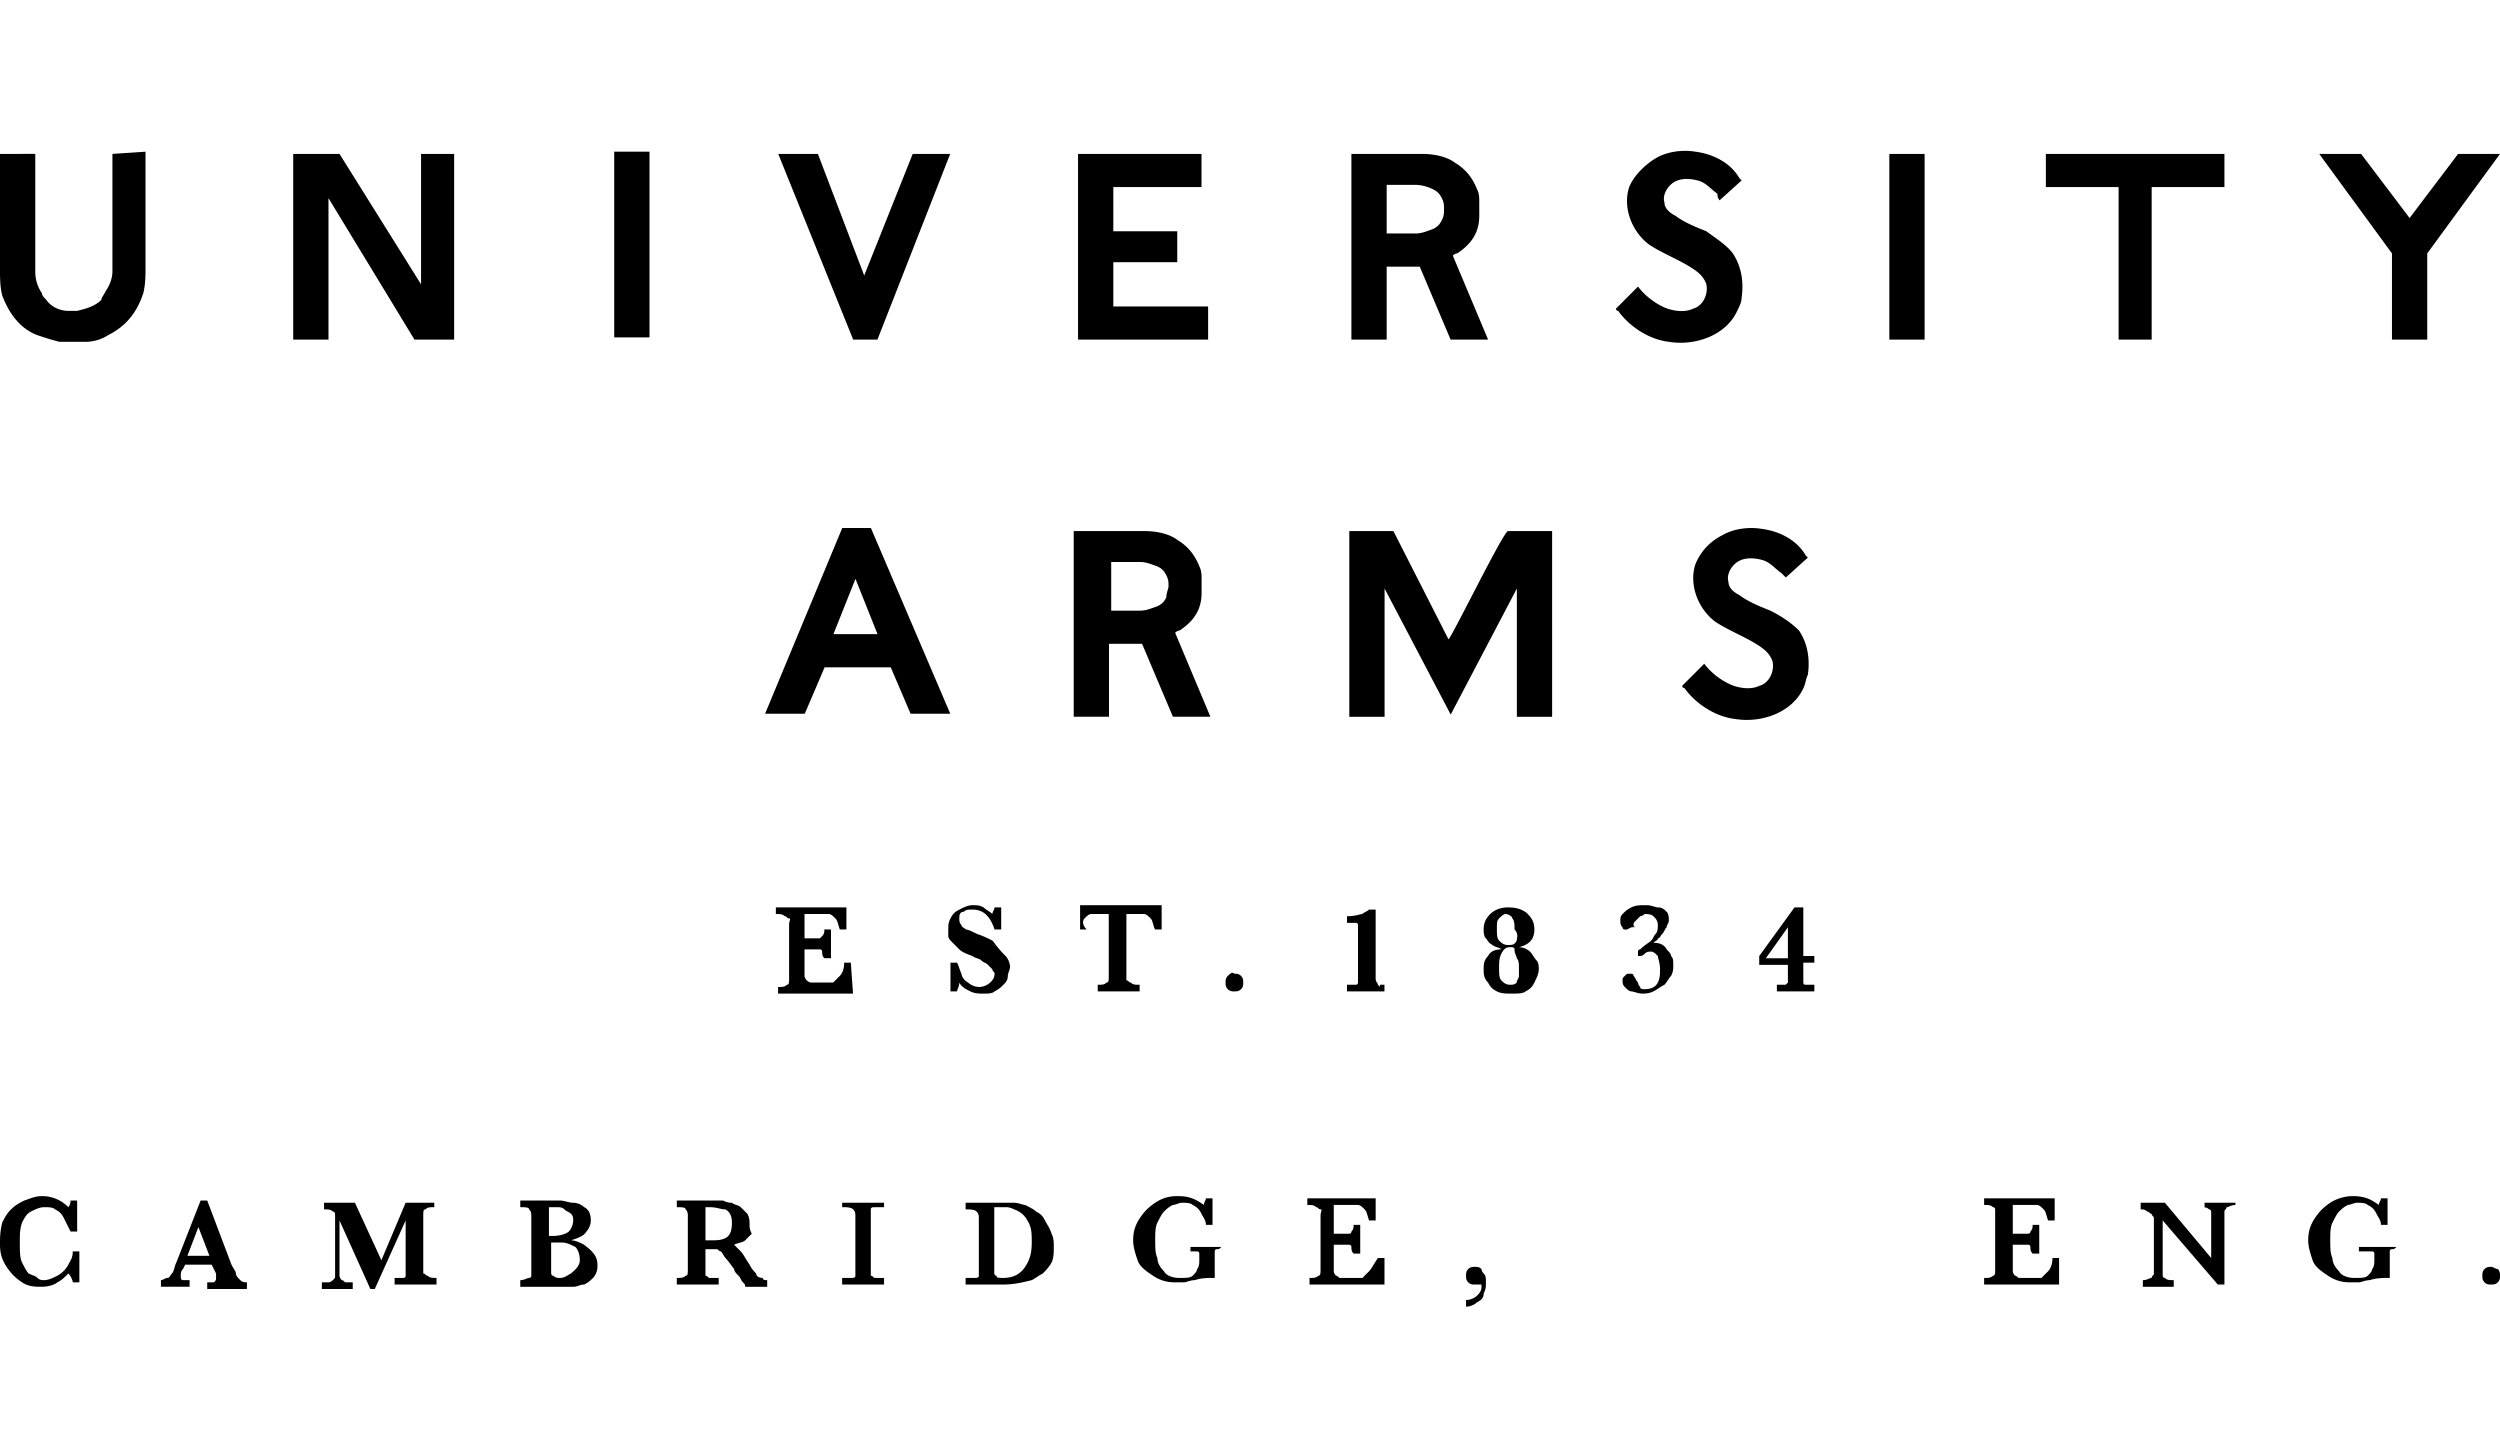 <svg viewBox="0 0 232 135" fill="none"
    xmlns="http://www.w3.org/2000/svg">
    <title>CAMBRIDGE’S LEADING LUXURY HOTEL SINCE 1834</title>
    <g clip-path="url(#prefix__clip0)" fill="#000">
        <path d="M78.956 89.335h-.614c0 .615-.204 1.026-.409 1.23l-.614.616h-2.046c-.204 0-.409-.205-.409-.205s-.204-.205-.204-.41v-2.462h1.432c.204 0 .204.205.204.205 0 .205 0 .41.205.615h.614v-2.667H76.5c0 .205 0 .41-.205.616l-.204.205H74.66V84.82h2.25c.205 0 .41.205.614.41.204.206.204.41.409 1.026h.614v-2.051H72v.615c.41 0 .614 0 .818.205.205 0 .205.205.41.205.204 0 0 .206 0 .616v4.924c0 .41 0 .615-.205.615-.205.206-.41.206-.818.206v.615h6.956l-.205-2.872zM92.092 87.283c-.41-.206-.819-.41-1.432-.616-.41-.205-.819-.41-1.023-.41-.205-.205-.41-.205-.41-.41-.204-.206-.204-.41-.204-.616 0-.205 0-.615.41-.615.204-.206.408-.206.817-.206 1.023 0 1.637.616 2.046 1.847h.614v-2.052h-.614c0 .205-.204.41-.204.616-.205-.206-.614-.41-.819-.616C90.864 84 90.66 84 90.25 84c-.409 0-.818.205-1.227.41-.41.206-.614.41-.818.821-.205.41-.205.616-.205 1.026v.615c0 .206.205.41.41.616l.613.615c.205.206.614.41 1.227.616.205.205.614.205.819.41.204.205.409.205.614.41.204.206.204.206.409.41 0 .206.204.206.204.411 0 .41-.204.616-.409.82a1.56 1.56 0 01-1.023.411 1.56 1.56 0 01-1.023-.41c-.409-.205-.613-.616-.613-.82-.205-.411-.205-.616-.41-1.027h-.613v2.667h.613c0-.205.205-.41.205-.82.205.41.614.615 1.023.82.409.206.818.206 1.227.206.41 0 .819 0 1.023-.206.41-.205.614-.41.819-.615.204-.205.409-.41.409-.82 0-.206.204-.616.204-.821 0-.41-.204-.821-.409-1.026-.818-.82-1.023-1.231-1.227-1.436zM100.642 85.231c.205-.205.409-.41.614-.41h1.636v5.744c0 .41 0 .616-.204.616-.205.205-.409.205-.819.205v.615h3.888v-.615c-.41 0-.614 0-.819-.205-.204 0-.204-.205-.409-.205V84.82h1.637c.204 0 .409.206.614.411.204.205.204.616.409 1.026h.613V84h-7.569v2.257h.614c-.41-.41-.41-.82-.205-1.026zM113.94 90.566c-.205.205-.205.41-.205.615 0 .205 0 .41.205.615.205.206.409.206.614.206.204 0 .409 0 .614-.206.204-.205.204-.41.204-.615 0-.205 0-.41-.204-.615-.205-.206-.41-.206-.614-.206-.205-.205-.409 0-.614.206zM127.864 91.386c0-.205-.204-.205-.204-.615v-6.36h-.614c-.205.205-.409.205-.614.41-.204 0-.614.205-1.432.205v.616h.818c.205 0 .205.205.205.205V91.18s0 .205-.205.205H125v.616h3.478v-.616h-.409c0 .206 0 .206-.205 0zM142.39 86.257c0-.615-.205-1.026-.614-1.436-.409-.41-1.023-.615-1.841-.615-.614 0-1.228.205-1.637.615-.409.41-.614.82-.614 1.436 0 .205 0 .616.205.82.204.206.204.411.614.616.204.206.613.206.818.41-.614 0-1.023.206-1.228.616-.409.41-.409.82-.409 1.231 0 .41 0 .82.409 1.231.205.41.41.616.819.82.409.206.818.206 1.432.206.409 0 1.023 0 1.227-.205.41-.205.614-.41.819-.82.204-.411.409-.821.409-1.232 0-.205 0-.615-.205-.82-.204-.206-.409-.616-.613-.821a1.562 1.562 0 00-1.023-.41c.818-.206 1.432-.616 1.432-1.642zm-1.637 2.667c.205.206.205.616.205.821v.82c0 .206-.205.411-.205.616-.205.205-.409.205-.614.205-.409 0-.613-.205-.818-.41-.205-.205-.205-.615-.205-1.23 0-.411 0-.822.205-1.232.205-.41.409-.615.818-.615.205 0 .409 0 .409.205 0 .41.205.615.205.82zm0-1.64c-.205.41-.409.41-.818.41s-.614-.206-.819-.41c-.204-.206-.204-.616-.204-1.027 0-.615 0-.82.204-1.026.205-.205.41-.41.614-.41.205 0 .614.205.614.41.204.206.204.616.204 1.026.41.41.205.82.205 1.026zM153.437 92.001c.41-.205.614-.41 1.023-.615.205-.205.409-.615.614-.82.205-.411.205-.616.205-1.026 0-.41 0-.616-.205-.821 0-.205-.205-.41-.409-.616-.205-.41-.614-.615-1.228-.615.205-.205.41-.205.41-.41.204 0 .204-.206.409-.41.204-.206.204-.411.409-.616 0-.206.204-.41.204-.616 0-.205 0-.615-.204-.82-.205-.206-.409-.41-.818-.41-.205 0-.614-.206-1.023-.206-.614 0-1.023 0-1.432.205-.41.205-.614.41-.819.616-.204.205-.204.41-.204.615 0 .205 0 .41.204.616 0 .205.205.205.205.205h.204l.41-.205h.204v-.206c0 .206.205.41 0 0 0-.205 0-.205.205-.41l.409-.41c.204 0 .409-.205.409-.205.205 0 .614 0 .818.205.205.205.41.41.41.82 0 .206 0 .616-.205.821-.205.205-.205.41-.409.616-.205.205-.614.41-1.023.82-.205 0-.205.206-.205.206v.41h.205s.204 0 .409-.205c.205-.206.409-.206.614-.206.204 0 .409.206.614.41 0 .206.204.616.204 1.232 0 .41 0 .82-.204 1.23-.205.411-.614.616-1.228.616-.205 0-.409 0-.409-.205 0 0-.205-.205-.205-.41-.204-.205-.204-.41-.409-.616 0-.205-.204-.205-.409-.205s-.205 0-.409.205c-.205.206-.205.206-.205.41 0 .206 0 .411.205.616.204.205.409.41.614.41.204 0 .613.206 1.022.206.205 0 .614 0 1.023-.206zM165.917 91.181l-.204.205h-.819v.616h3.478v-.616h-.818c-.205 0-.205-.205-.205-.205v-1.846h1.023v-.616h-1.023v-4.513h-.818l-3.273 4.513v.82h2.659v1.642zm-2.046-2.257l2.046-2.872v2.872h-2.046zM6.342 117.36a2.464 2.464 0 01-1.023 1.026c-.409.205-.818.41-1.227.41-.205 0-.41 0-.614-.205-.205-.205-.41-.205-.818-.41-.205-.205-.41-.616-.614-1.026-.205-.41-.205-1.026-.205-1.846 0-.821 0-1.231.205-1.847.204-.41.409-.821.818-1.026.41-.205.819-.41 1.228-.41.409 0 .818 0 1.023.205.409.205.613.41.818.821l.614 1.231h.613v-2.873h-.613c0 .411-.205.616-.205.616A3.381 3.381 0 003.887 111c-.614 0-1.023.205-1.637.41-.409.206-.818.411-1.227.821-.41.41-.614.821-.818 1.231C0 114.283 0 114.898 0 115.514c0 .82.205 1.436.614 2.051.409.616.818 1.026 1.432 1.437.614.41 1.227.41 1.841.41.614 0 1.228-.205 1.432-.41.41-.206.614-.411 1.023-.821.205.205.41.615.41.821h.613v-2.873h-.614c0 .616-.204.821-.409 1.231zM21.89 118.181c0-.206-.204-.411-.409-.821l-2.25-5.95h-.614l-2.25 5.745c-.205.41-.205.82-.41 1.026-.204.205-.204.41-.409.41-.204 0-.409.205-.613.205v.616h2.66v-.616h-.614c-.205 0-.205-.205-.205-.41s0-.41.205-.616l.204-.41h2.455l.41.821v.41c0 .205 0 .205-.205.41h-.614v.616h3.683v-.616c-.205 0-.41 0-.614-.205-.205-.205-.41-.41-.41-.615zm-4.5-1.642l1.023-2.667 1.023 2.667H17.39zM35.393 116.95l-2.455-5.335h-2.864v.616c.41 0 .614 0 .818.205.205 0 .205.205.205.41V118.386c0 .205 0 .205-.205.41 0 0-.204.205-.409.205h-.614v.616h2.865v-.616h-.614c-.205 0-.205-.205-.41-.205 0 0-.204-.205-.204-.41v-5.129l2.864 6.36h.41l2.864-6.36v5.129c0 .205-.205.205-.205.205h-.818v.615h3.887v-.615c-.41 0-.614 0-.818-.205-.205 0-.205-.205-.41-.205v-5.335c0-.41 0-.615.205-.615.205-.205.41-.205.818-.205v-.411h-2.66l-2.25 5.335zM54.215 115.513c-.409-.205-.818-.41-1.227-.41.613-.205 1.227-.41 1.432-.821.204-.205.409-.615.409-1.025 0-.616-.205-1.026-.614-1.231a1.556 1.556 0 00-1.023-.411c-.409 0-.818-.205-1.227-.205H48.282v.616c.41 0 .819 0 .819.205.204.205.204.41.204.615v5.54c0 .205-.205.205-.205.205-.204 0-.409.205-.818.205v.616h4.91c.41 0 .614-.206 1.023-.206.41-.205.614-.41.818-.615.205-.205.41-.615.41-1.026 0-.41 0-.615-.205-1.026-.41-.615-.818-.82-1.023-1.026zm-3.273-3.487h.614c.409 0 .613 0 .818.205.204.205.409.205.614.41.204.205.204.41.204.616 0 .41-.204.82-.409 1.025-.205.206-.818.411-1.432.411h-.41v-2.667zm2.046 6.155c-.41.205-.614.41-1.023.41-.205 0-.41 0-.614-.205-.205 0-.205-.205-.205-.411v-2.667h1.023c.41 0 .819.205 1.228.411.204.205.409.615.409 1.231 0 .615-.614 1.025-.818 1.231zM70.173 118.181c-.205-.206-.41-.411-.614-.821-.41-.616-.614-1.026-.818-1.231l-.614-.616c.41-.205.818-.205 1.023-.41l.614-.615c-.205-.411-.205-.616-.205-.821 0-.41 0-.616-.204-1.026l-.614-.615c-.205-.206-.614-.206-.819-.411-.204 0-.409 0-.818-.205H62.808v.616c.409 0 .818 0 .818.205.205.205.205.41.205.615v4.924c0 .411 0 .616-.205.616-.204.205-.409.205-.818.205v.615h3.887v-.615h-.818c-.205 0-.205-.205-.41-.205v-2.462h1.023c.205 0 .205.205.41.205.204.205.204.41.613.821l.614.82c0 .205.205.411.41.616.204.205.204.41.408.615.205.205.205.206.205.411h2.046v-.616c-.205 0-.41 0-.41-.205-.409 0-.613-.205-.613-.41zm-2.864-3.283c-.41.205-.819.205-1.432.205h-.41v-3.077h.41c.613 0 1.023.205 1.432.205.409.205.613.615.613 1.231 0 .82-.204 1.231-.613 1.436zM78.152 112.026c.409 0 .818 0 1.023.205.204.205.204.41.204.615v5.54c0 .205-.204.205-.409.205h-.818v.615h3.887v-.615h-.819c-.204 0-.204-.205-.409-.205v-5.54-.615c0-.205.205-.205.41-.205h.818v-.411h-3.887v.411zM96.974 113.257c-.205-.411-.41-.616-.819-.821-.204-.205-.614-.41-1.023-.616-.204 0-.614-.205-1.023-.205h-1.636-2.864v.616c.409 0 .818 0 1.022.205.205.205.205.41.205.615v5.335c0 .205-.205.205-.41.205h-.817v.615h3.477c1.023 0 1.842-.205 2.66-.41.41-.205.614-.41 1.023-.615.204-.206.614-.616.818-1.026.205-.411.205-1.026.205-1.436 0-.411 0-.821-.205-1.231-.204-.616-.409-.821-.613-1.231zm-1.842 4.308c-.409.616-1.023 1.026-2.046 1.026-.409 0-.613 0-.613-.205-.205 0-.205-.205-.205-.411v-5.949h1.023c.205 0 .41 0 .818.205.614.205 1.023.615 1.228 1.026.409.615.409 1.231.409 2.051 0 1.026-.204 1.642-.614 2.257zM110.476 116.129h.614c.205 0 .205.205.205.205v.616c0 .205 0 .615-.205.821 0 .205-.205.41-.409.615-.205.205-.614.205-1.228.205-.613 0-1.227-.205-1.432-.615-.409-.411-.614-.821-.614-1.231-.204-.411-.204-1.026-.204-1.642 0-.615 0-1.231.204-1.641.205-.41.41-.821.614-1.026.205-.205.409-.41.819-.615.204 0 .613-.205.818-.205.409 0 .818-.001 1.023.205.409.205.614.41.818.82.205.411.409.616.409 1.026h.614v-2.462h-.614c0 .205-.204.41-.204.616-.819-.616-1.432-.821-2.455-.821-.819 0-1.432.205-2.046.616-.614.41-1.023.82-1.432 1.436-.409.615-.614 1.231-.614 2.051 0 .616.205 1.231.409 1.847.205.615.818 1.026 1.432 1.436.614.41 1.228.616 2.046.616h.818c.205 0 .614-.206 1.023-.206.614-.205 1.228-.205 1.842-.205v-1.846-.616c0-.205.204-.205.204-.205.205 0 .205 0 .409-.205h-2.864v.41zM127.048 117.975l-.614.616h-2.046c-.205 0-.205-.206-.409-.206 0 0-.205-.205-.205-.41V115.513h1.432c.205 0 .205.205.205.205 0 .205 0 .411.205.616h.613v-2.667h-.613c0 .205 0 .41-.205.615 0 .205-.205.205-.205.205h-1.432v-2.667h2.251c.204 0 .409.205.613.41.205.206.205.411.41 1.026h.613v-2.051h-6.342v.615c.409 0 .614 0 .819.205.204 0 .204.205.409.205.204 0 0 .206 0 .616v4.924c0 .41 0 .615-.205.615-.204.206-.409.206-.818.206v.615h6.956v-2.462h-.614c-.409.616-.614 1.026-.818 1.231zM137.481 117.77c-.204-.205-.409-.205-.613-.205-.205 0-.409 0-.614.205-.205.205-.205.41-.205.616 0 .205 0 .41.205.615.205.205.409.205.614.205h.613v.205c0 .411-.204.616-.409.821-.204.205-.613.41-1.023.41v.616c.41 0 .819-.205 1.023-.41.409-.206.614-.411.614-.821.205-.41.205-.616.205-1.026 0-.41 0-.615-.205-.821 0 0-.205-.205-.205-.41zM39.076 26.387l-7.57-12.105H27.21v17.234h3.273v-13.13l7.98 13.13h3.682V14.282h-3.07v12.105zM112.113 28.439h-8.797v-4.104h5.933v-2.872h-5.933V17.36h8.183v-3.078h-11.457v17.234h12.071V28.44zM10.434 14.282v10.874c0 .616-.205 1.231-.614 1.847-.204.41-.41.615-.41.82-.613.616-1.431.821-2.25 1.026h-.818c-.818 0-1.637-.41-2.046-1.026-.204-.205-.409-.41-.409-.615-.41-.616-.614-1.231-.614-2.052v-1.23-9.644H0v10.669c0 .82 0 1.641.205 2.462.613 1.641 1.636 3.078 3.273 3.693.614.205 1.227.41 2.046.615h2.455c.614 0 1.432-.205 2.046-.615 1.636-.82 2.66-2.052 3.273-3.898.205-.82.205-1.641.205-2.462V14.488v-.41l-3.07.204zM60.273 14.077H57v17.234h3.273V14.077zM80.198 25.566L75.9 14.282H72.22l6.956 17.234h2.25l6.751-17.234h-3.478l-4.5 11.284zM128.684 24.746h3.069l2.864 6.77h3.478l-3.273-7.796s.204-.205.409-.205c1.228-.82 2.046-1.847 2.046-3.488v-1.231c0-.41 0-.82-.205-1.231-.409-1.026-1.023-1.847-2.046-2.462-.818-.616-2.045-.82-3.068-.82h-6.547v17.233h3.273v-6.77zm0-7.591h2.66c.614 0 1.227.205 1.637.41.409.205.613.41.818.82.204.41.204.616.204 1.026 0 .41 0 .616-.204 1.026-.205.41-.409.616-.818.82-.614.206-1.023.411-1.637.411h-2.66v-4.513zM161.213 28.849c.205-.41.41-.82.41-1.231.204-1.436 0-2.872-.819-4.103-.614-.821-1.636-1.437-2.455-2.052-1.023-.41-2.046-.82-2.864-1.436-.409-.205-1.023-.616-1.023-1.231-.205-.616.205-1.436.818-1.847.614-.41 1.433-.41 2.251-.205.818.205 1.227.82 1.841 1.231 0 .41.205.616.205.616l2.046-1.847-.205-.205c-.818-1.436-2.455-2.257-4.092-2.462-1.227-.205-2.659 0-3.682.615-1.023.616-2.046 1.642-2.455 2.668-.614 1.846.204 4.103 1.841 5.334 1.227.82 2.864 1.436 4.092 2.257.613.41 1.023.82 1.227 1.436.205 1.026-.409 2.052-1.227 2.257-.819.41-2.046.205-2.865-.205-.818-.41-1.636-1.026-2.25-1.847l-2.046 2.052s0 .205.205.205c1.023 1.436 2.864 2.667 4.705 2.872 2.455.41 5.319-.615 6.342-2.872zM164.291 56.668c-1.023-.41-2.046-.82-2.864-1.436-.409-.205-1.023-.615-1.023-1.231-.205-.615.204-1.436.818-1.847.614-.41 1.432-.41 2.251-.205.818.205 1.227.82 1.841 1.231l.409.41 2.046-1.846-.205-.205c-.818-1.436-2.455-2.257-4.091-2.462-1.228-.205-2.66 0-3.683.615a5.131 5.131 0 00-2.455 2.668c-.614 1.846.205 4.103 1.841 5.334 1.228.82 2.865 1.436 4.092 2.257.614.41 1.023.82 1.228 1.436.204 1.026-.41 2.052-1.228 2.257-.818.41-2.046.205-2.864-.205-.819-.41-1.637-1.026-2.251-1.847l-2.045 2.052s0 .205.204.205c1.023 1.436 2.864 2.667 4.706 2.872 2.455.41 5.319-.615 6.342-2.872.204-.41.204-.82.409-1.231.205-1.436 0-2.872-.818-4.103-.819-.821-1.842-1.437-2.66-1.847zM178.603 14.282h-3.273v17.234h3.273V14.282zM199.675 31.516V17.36h6.752v-3.078h-16.572v3.078h6.752v14.156h3.068zM232 14.282h-3.887l-4.501 5.95-4.501-5.95h-3.887l6.751 9.233v8.001h3.274v-8.001L232 14.282zM109.053 58.72s.204-.205.409-.205c1.228-.82 2.046-1.847 2.046-3.488v-1.231c0-.41 0-.82-.205-1.231-.409-1.026-1.023-1.847-2.046-2.462-.818-.616-2.045-.82-3.068-.82h-6.547v17.233h3.273v-6.77h3.069l2.864 6.77h3.478l-3.273-7.796zm-.818-3.283c-.205.41-.41.616-.819.82-.614.206-1.023.411-1.636.411h-2.66v-4.513h2.66c.613 0 1.022.205 1.636.41.409.205.614.41.819.82.204.41.204.616.204 1.026 0 .206-.204.616-.204 1.026zM78.16 49L71 66.234h3.683l1.84-4.308h6.138l1.842 4.308h3.682L80.82 49h-2.66zm-.818 9.848l2.046-5.13 2.046 5.13h-4.092zM134.421 59.335c-.204-.41-5.114-10.053-5.114-10.053h-4.092v17.234h3.274v-11.9l6.137 11.695 6.138-11.694v11.9h3.273V49.281h-4.092c-.409 0-5.114 9.643-5.524 10.053zM231.182 117.565c-.205 0-.41 0-.614.205-.205.205-.205.41-.205.616 0 .205 0 .41.205.615.204.205.409.205.614.205.204 0 .409 0 .613-.205.205-.205.205-.41.205-.615 0-.206 0-.411-.205-.616-.204 0-.409-.205-.613-.205zM190.06 117.975l-.614.616H187.4c-.204 0-.204-.206-.409-.206 0 0-.204-.205-.204-.41V115.513h1.432c.204 0 .204.205.204.205 0 .205 0 .411.205.616h.614v-2.667h-.614c0 .205 0 .41-.205.615 0 .205-.204.205-.204.205h-1.432v-2.667h2.25c.205 0 .409.205.614.41.204.206.204.411.409 1.026h.614v-2.051h-6.547v.615c.409 0 .614 0 .818.205.205 0 .205.205.205.205v5.54c0 .41 0 .615-.205.615-.204.206-.409.206-.818.206v.615h6.956v-2.462h-.614c0 .616-.204 1.026-.409 1.231zM204.176 112.026c.41 0 .614 0 .819.205.204 0 .204.205.204.41v4.103l-4.296-5.129h-2.25v.616c.204 0 .409 0 .613.205.205 0 .205.205.409.205 0 .205.205.205.205.41v5.13c0 .205-.205.205-.205.41-.204 0-.409.205-.818.205v.616h2.864v-.616c-.409 0-.613 0-.818-.205-.205 0-.205-.205-.205-.41V113.257l5.115 5.949h.614v-6.155-.615c0-.205.204-.205.204-.41.205 0 .41-.206.819-.206v-.205h-2.864v.411h-.41zM219.52 116.129h.614c.205 0 .205.205.205.205v.616c0 .205 0 .615-.205.821 0 .205-.205.41-.409.615-.205.205-.614.205-1.228.205-.613 0-1.227-.205-1.432-.615-.409-.411-.613-.821-.613-1.231-.205-.411-.205-1.026-.205-1.642 0-.615 0-1.231.205-1.641.204-.41.409-.821.613-1.026.205-.205.409-.41.819-.615.204 0 .613-.205.818-.205.409 0 .818-.001 1.023.205.409.205.614.41.818.82.205.411.409.616.409 1.026h.614v-2.462h-.614c0 .205-.204.41-.204.616-.819-.616-1.432-.821-2.455-.821-.614 0-1.432.205-2.046.616-.614.41-1.023.82-1.432 1.436-.409.615-.614 1.231-.614 2.051 0 .616.205 1.231.409 1.847.205.615.819 1.026 1.432 1.436.614.41 1.228.616 2.046.616h.819c.204 0 .613-.206 1.022-.206.614-.205 1.228-.205 1.842-.205v-1.846-.616c0-.205.204-.205.204-.205.205 0 .205 0 .409-.205h-3.477v.41h.613z"/>
    </g>
    <defs>
        <clipPath id="prefix__clip0">
            <path fill="#fff" d="M0 0h232v135H0z"/>
        </clipPath>
    </defs>
</svg>